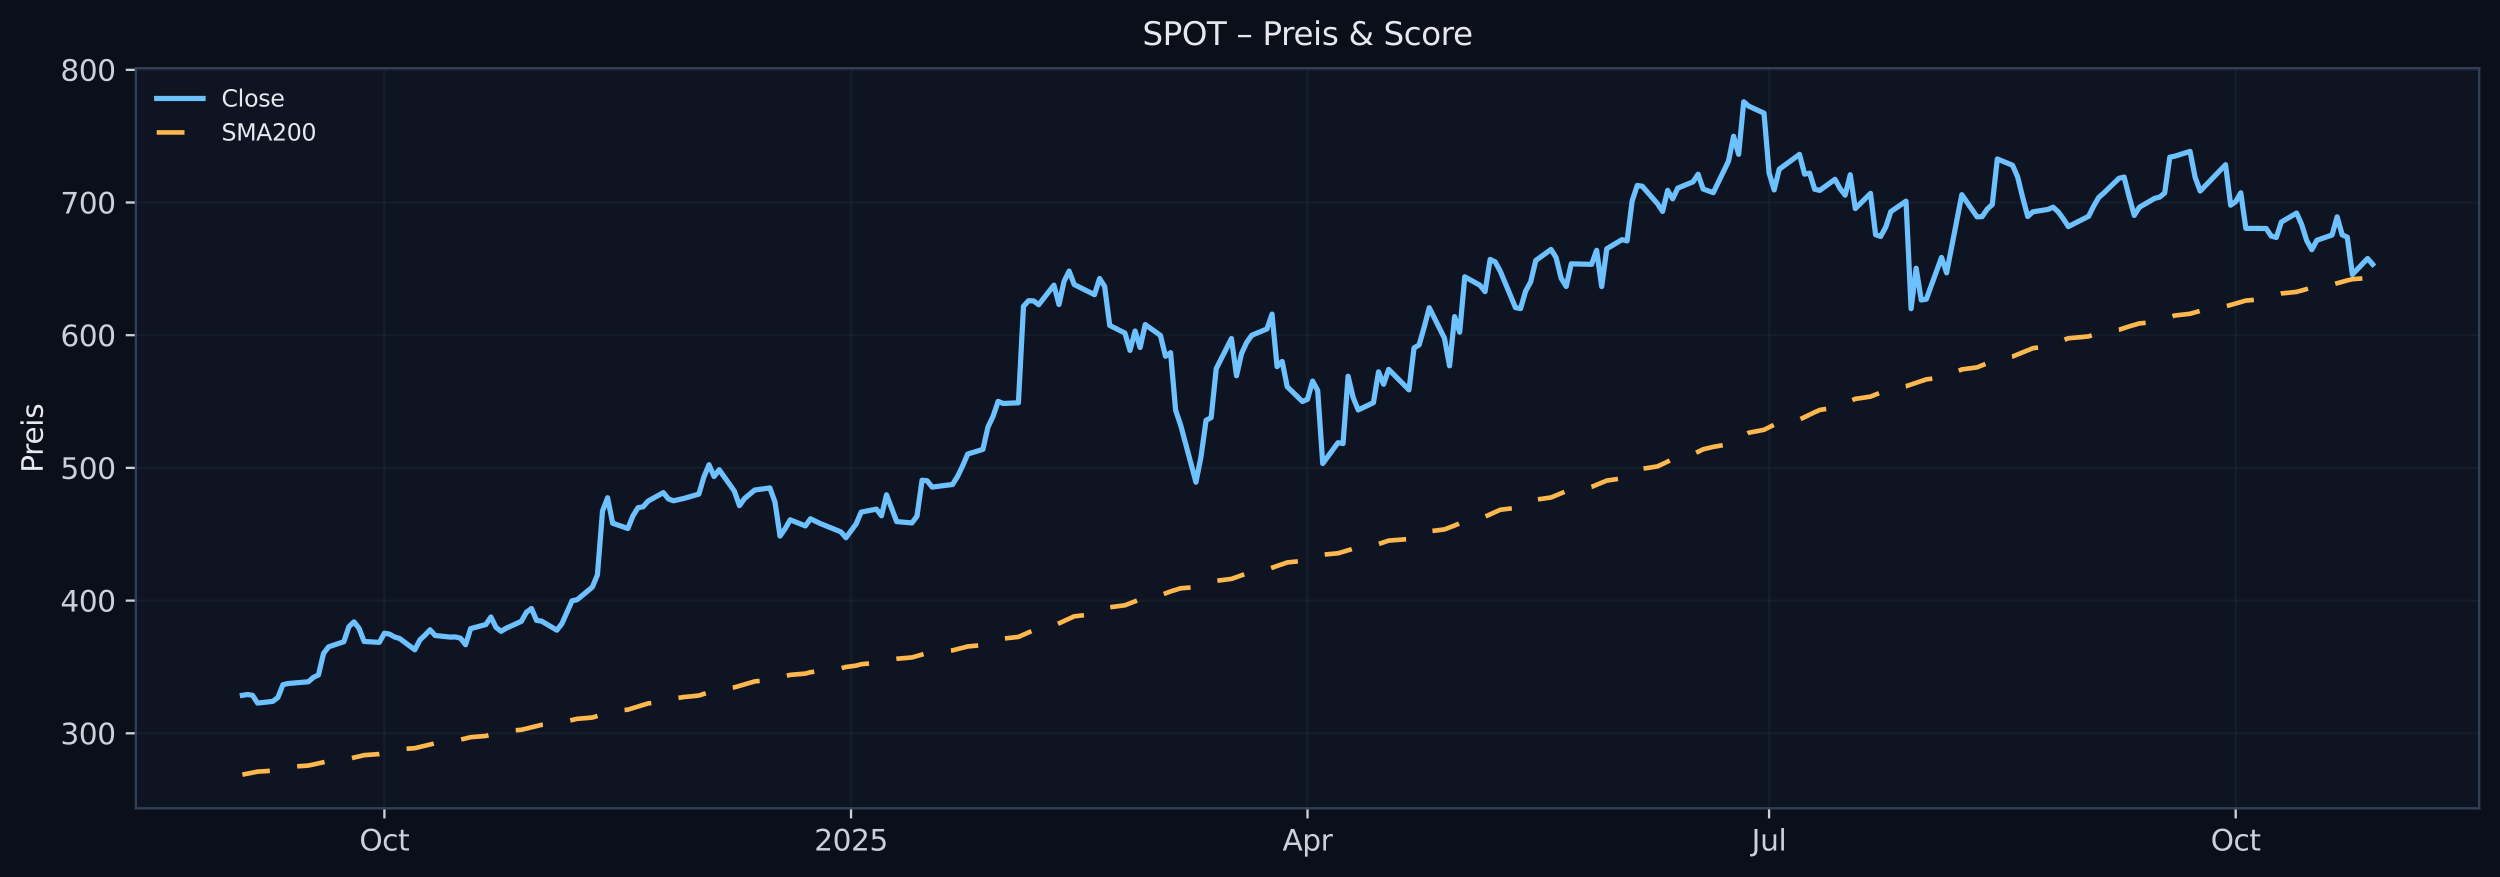 <?xml version="1.0" encoding="utf-8" standalone="no"?>
<!DOCTYPE svg PUBLIC "-//W3C//DTD SVG 1.1//EN"
  "http://www.w3.org/Graphics/SVG/1.1/DTD/svg11.dtd">
<svg xmlns:xlink="http://www.w3.org/1999/xlink" width="864.166pt" height="303.276pt" viewBox="0 0 864.166 303.276" xmlns="http://www.w3.org/2000/svg" version="1.1">
 <defs>
  <style type="text/css">*{stroke-linejoin: round; stroke-linecap: butt}</style>
 </defs>
 <g id="figure_1">
  <g id="patch_1">
   <path d="M -0 303.276 
L 864.166 303.276 
L 864.166 0 
L -0 0 
z
" style="fill: #0b0f1a"/>
  </g>
  <g id="axes_1">
   <g id="patch_2">
    <path d="M 46.966 279.398 
L 856.966 279.398 
L 856.966 23.558 
L 46.966 23.558 
z
" style="fill: #0f1422"/>
   </g>
   <g id="matplotlib.axis_1">
    <g id="xtick_1">
     <g id="line2d_1">
      <path d="M 132.875 279.398 
L 132.875 23.558 
" clip-path="url(#pc87cb21b0e)" style="fill: none; stroke: #2a3647; stroke-opacity: 0.25; stroke-width: 0.8; stroke-linecap: square"/>
     </g>
     <g id="line2d_2">
      <defs>
       <path id="m329f53a2f6" d="M 0 0 
L 0 3.5 
" style="stroke: #c9d1d9; stroke-width: 0.8"/>
      </defs>
      <g>
       <use xlink:href="#m329f53a2f6" x="132.875" y="279.398" style="fill: #c9d1d9; stroke: #c9d1d9; stroke-width: 0.8"/>
      </g>
     </g>
     <g id="text_1">
      <!-- Oct -->
      <g style="fill: #c9d1d9" transform="translate(124.229 293.997) scale(0.1 -0.1)">
       <defs>
        <path id="DejaVuSans-4f" d="M 2522 4238 
Q 1834 4238 1429 3725 
Q 1025 3213 1025 2328 
Q 1025 1447 1429 934 
Q 1834 422 2522 422 
Q 3209 422 3611 934 
Q 4013 1447 4013 2328 
Q 4013 3213 3611 3725 
Q 3209 4238 2522 4238 
z
M 2522 4750 
Q 3503 4750 4090 4092 
Q 4678 3434 4678 2328 
Q 4678 1225 4090 567 
Q 3503 -91 2522 -91 
Q 1538 -91 948 565 
Q 359 1222 359 2328 
Q 359 3434 948 4092 
Q 1538 4750 2522 4750 
z
" transform="scale(0.016)"/>
        <path id="DejaVuSans-63" d="M 3122 3366 
L 3122 2828 
Q 2878 2963 2633 3030 
Q 2388 3097 2138 3097 
Q 1578 3097 1268 2742 
Q 959 2388 959 1747 
Q 959 1106 1268 751 
Q 1578 397 2138 397 
Q 2388 397 2633 464 
Q 2878 531 3122 666 
L 3122 134 
Q 2881 22 2623 -34 
Q 2366 -91 2075 -91 
Q 1284 -91 818 406 
Q 353 903 353 1747 
Q 353 2603 823 3093 
Q 1294 3584 2113 3584 
Q 2378 3584 2631 3529 
Q 2884 3475 3122 3366 
z
" transform="scale(0.016)"/>
        <path id="DejaVuSans-74" d="M 1172 4494 
L 1172 3500 
L 2356 3500 
L 2356 3053 
L 1172 3053 
L 1172 1153 
Q 1172 725 1289 603 
Q 1406 481 1766 481 
L 2356 481 
L 2356 0 
L 1766 0 
Q 1100 0 847 248 
Q 594 497 594 1153 
L 594 3053 
L 172 3053 
L 172 3500 
L 594 3500 
L 594 4494 
L 1172 4494 
z
" transform="scale(0.016)"/>
       </defs>
       <use xlink:href="#DejaVuSans-4f"/>
       <use xlink:href="#DejaVuSans-63" x="78.711"/>
       <use xlink:href="#DejaVuSans-74" x="133.691"/>
      </g>
     </g>
    </g>
    <g id="xtick_2">
     <g id="line2d_3">
      <path d="M 294.173 279.398 
L 294.173 23.558 
" clip-path="url(#pc87cb21b0e)" style="fill: none; stroke: #2a3647; stroke-opacity: 0.25; stroke-width: 0.8; stroke-linecap: square"/>
     </g>
     <g id="line2d_4">
      <g>
       <use xlink:href="#m329f53a2f6" x="294.173" y="279.398" style="fill: #c9d1d9; stroke: #c9d1d9; stroke-width: 0.8"/>
      </g>
     </g>
     <g id="text_2">
      <!-- 2025 -->
      <g style="fill: #c9d1d9" transform="translate(281.448 293.997) scale(0.1 -0.1)">
       <defs>
        <path id="DejaVuSans-32" d="M 1228 531 
L 3431 531 
L 3431 0 
L 469 0 
L 469 531 
Q 828 903 1448 1529 
Q 2069 2156 2228 2338 
Q 2531 2678 2651 2914 
Q 2772 3150 2772 3378 
Q 2772 3750 2511 3984 
Q 2250 4219 1831 4219 
Q 1534 4219 1204 4116 
Q 875 4013 500 3803 
L 500 4441 
Q 881 4594 1212 4672 
Q 1544 4750 1819 4750 
Q 2544 4750 2975 4387 
Q 3406 4025 3406 3419 
Q 3406 3131 3298 2873 
Q 3191 2616 2906 2266 
Q 2828 2175 2409 1742 
Q 1991 1309 1228 531 
z
" transform="scale(0.016)"/>
        <path id="DejaVuSans-30" d="M 2034 4250 
Q 1547 4250 1301 3770 
Q 1056 3291 1056 2328 
Q 1056 1369 1301 889 
Q 1547 409 2034 409 
Q 2525 409 2770 889 
Q 3016 1369 3016 2328 
Q 3016 3291 2770 3770 
Q 2525 4250 2034 4250 
z
M 2034 4750 
Q 2819 4750 3233 4129 
Q 3647 3509 3647 2328 
Q 3647 1150 3233 529 
Q 2819 -91 2034 -91 
Q 1250 -91 836 529 
Q 422 1150 422 2328 
Q 422 3509 836 4129 
Q 1250 4750 2034 4750 
z
" transform="scale(0.016)"/>
        <path id="DejaVuSans-35" d="M 691 4666 
L 3169 4666 
L 3169 4134 
L 1269 4134 
L 1269 2991 
Q 1406 3038 1543 3061 
Q 1681 3084 1819 3084 
Q 2600 3084 3056 2656 
Q 3513 2228 3513 1497 
Q 3513 744 3044 326 
Q 2575 -91 1722 -91 
Q 1428 -91 1123 -41 
Q 819 9 494 109 
L 494 744 
Q 775 591 1075 516 
Q 1375 441 1709 441 
Q 2250 441 2565 725 
Q 2881 1009 2881 1497 
Q 2881 1984 2565 2268 
Q 2250 2553 1709 2553 
Q 1456 2553 1204 2497 
Q 953 2441 691 2322 
L 691 4666 
z
" transform="scale(0.016)"/>
       </defs>
       <use xlink:href="#DejaVuSans-32"/>
       <use xlink:href="#DejaVuSans-30" x="63.623"/>
       <use xlink:href="#DejaVuSans-32" x="127.246"/>
       <use xlink:href="#DejaVuSans-35" x="190.869"/>
      </g>
     </g>
    </g>
    <g id="xtick_3">
     <g id="line2d_5">
      <path d="M 451.966 279.398 
L 451.966 23.558 
" clip-path="url(#pc87cb21b0e)" style="fill: none; stroke: #2a3647; stroke-opacity: 0.25; stroke-width: 0.8; stroke-linecap: square"/>
     </g>
     <g id="line2d_6">
      <g>
       <use xlink:href="#m329f53a2f6" x="451.966" y="279.398" style="fill: #c9d1d9; stroke: #c9d1d9; stroke-width: 0.8"/>
      </g>
     </g>
     <g id="text_3">
      <!-- Apr -->
      <g style="fill: #c9d1d9" transform="translate(443.316 293.997) scale(0.1 -0.1)">
       <defs>
        <path id="DejaVuSans-41" d="M 2188 4044 
L 1331 1722 
L 3047 1722 
L 2188 4044 
z
M 1831 4666 
L 2547 4666 
L 4325 0 
L 3669 0 
L 3244 1197 
L 1141 1197 
L 716 0 
L 50 0 
L 1831 4666 
z
" transform="scale(0.016)"/>
        <path id="DejaVuSans-70" d="M 1159 525 
L 1159 -1331 
L 581 -1331 
L 581 3500 
L 1159 3500 
L 1159 2969 
Q 1341 3281 1617 3432 
Q 1894 3584 2278 3584 
Q 2916 3584 3314 3078 
Q 3713 2572 3713 1747 
Q 3713 922 3314 415 
Q 2916 -91 2278 -91 
Q 1894 -91 1617 61 
Q 1341 213 1159 525 
z
M 3116 1747 
Q 3116 2381 2855 2742 
Q 2594 3103 2138 3103 
Q 1681 3103 1420 2742 
Q 1159 2381 1159 1747 
Q 1159 1113 1420 752 
Q 1681 391 2138 391 
Q 2594 391 2855 752 
Q 3116 1113 3116 1747 
z
" transform="scale(0.016)"/>
        <path id="DejaVuSans-72" d="M 2631 2963 
Q 2534 3019 2420 3045 
Q 2306 3072 2169 3072 
Q 1681 3072 1420 2755 
Q 1159 2438 1159 1844 
L 1159 0 
L 581 0 
L 581 3500 
L 1159 3500 
L 1159 2956 
Q 1341 3275 1631 3429 
Q 1922 3584 2338 3584 
Q 2397 3584 2469 3576 
Q 2541 3569 2628 3553 
L 2631 2963 
z
" transform="scale(0.016)"/>
       </defs>
       <use xlink:href="#DejaVuSans-41"/>
       <use xlink:href="#DejaVuSans-70" x="68.408"/>
       <use xlink:href="#DejaVuSans-72" x="131.885"/>
      </g>
     </g>
    </g>
    <g id="xtick_4">
     <g id="line2d_7">
      <path d="M 611.511 279.398 
L 611.511 23.558 
" clip-path="url(#pc87cb21b0e)" style="fill: none; stroke: #2a3647; stroke-opacity: 0.25; stroke-width: 0.8; stroke-linecap: square"/>
     </g>
     <g id="line2d_8">
      <g>
       <use xlink:href="#m329f53a2f6" x="611.511" y="279.398" style="fill: #c9d1d9; stroke: #c9d1d9; stroke-width: 0.8"/>
      </g>
     </g>
     <g id="text_4">
      <!-- Jul -->
      <g style="fill: #c9d1d9" transform="translate(605.478 293.997) scale(0.1 -0.1)">
       <defs>
        <path id="DejaVuSans-4a" d="M 628 4666 
L 1259 4666 
L 1259 325 
Q 1259 -519 939 -900 
Q 619 -1281 -91 -1281 
L -331 -1281 
L -331 -750 
L -134 -750 
Q 284 -750 456 -515 
Q 628 -281 628 325 
L 628 4666 
z
" transform="scale(0.016)"/>
        <path id="DejaVuSans-75" d="M 544 1381 
L 544 3500 
L 1119 3500 
L 1119 1403 
Q 1119 906 1312 657 
Q 1506 409 1894 409 
Q 2359 409 2629 706 
Q 2900 1003 2900 1516 
L 2900 3500 
L 3475 3500 
L 3475 0 
L 2900 0 
L 2900 538 
Q 2691 219 2414 64 
Q 2138 -91 1772 -91 
Q 1169 -91 856 284 
Q 544 659 544 1381 
z
M 1991 3584 
L 1991 3584 
z
" transform="scale(0.016)"/>
        <path id="DejaVuSans-6c" d="M 603 4863 
L 1178 4863 
L 1178 0 
L 603 0 
L 603 4863 
z
" transform="scale(0.016)"/>
       </defs>
       <use xlink:href="#DejaVuSans-4a"/>
       <use xlink:href="#DejaVuSans-75" x="29.492"/>
       <use xlink:href="#DejaVuSans-6c" x="92.871"/>
      </g>
     </g>
    </g>
    <g id="xtick_5">
     <g id="line2d_9">
      <path d="M 772.81 279.398 
L 772.81 23.558 
" clip-path="url(#pc87cb21b0e)" style="fill: none; stroke: #2a3647; stroke-opacity: 0.25; stroke-width: 0.8; stroke-linecap: square"/>
     </g>
     <g id="line2d_10">
      <g>
       <use xlink:href="#m329f53a2f6" x="772.81" y="279.398" style="fill: #c9d1d9; stroke: #c9d1d9; stroke-width: 0.8"/>
      </g>
     </g>
     <g id="text_5">
      <!-- Oct -->
      <g style="fill: #c9d1d9" transform="translate(764.164 293.997) scale(0.1 -0.1)">
       <use xlink:href="#DejaVuSans-4f"/>
       <use xlink:href="#DejaVuSans-63" x="78.711"/>
       <use xlink:href="#DejaVuSans-74" x="133.691"/>
      </g>
     </g>
    </g>
   </g>
   <g id="matplotlib.axis_2">
    <g id="ytick_1">
     <g id="line2d_11">
      <path d="M 46.966 253.476 
L 856.966 253.476 
" clip-path="url(#pc87cb21b0e)" style="fill: none; stroke: #2a3647; stroke-opacity: 0.25; stroke-width: 0.8; stroke-linecap: square"/>
     </g>
     <g id="line2d_12">
      <defs>
       <path id="m9e4eb06e7f" d="M 0 0 
L -3.5 0 
" style="stroke: #c9d1d9; stroke-width: 0.8"/>
      </defs>
      <g>
       <use xlink:href="#m9e4eb06e7f" x="46.966" y="253.476" style="fill: #c9d1d9; stroke: #c9d1d9; stroke-width: 0.8"/>
      </g>
     </g>
     <g id="text_6">
      <!-- 300 -->
      <g style="fill: #c9d1d9" transform="translate(20.878 257.276) scale(0.1 -0.1)">
       <defs>
        <path id="DejaVuSans-33" d="M 2597 2516 
Q 3050 2419 3304 2112 
Q 3559 1806 3559 1356 
Q 3559 666 3084 287 
Q 2609 -91 1734 -91 
Q 1441 -91 1130 -33 
Q 819 25 488 141 
L 488 750 
Q 750 597 1062 519 
Q 1375 441 1716 441 
Q 2309 441 2620 675 
Q 2931 909 2931 1356 
Q 2931 1769 2642 2001 
Q 2353 2234 1838 2234 
L 1294 2234 
L 1294 2753 
L 1863 2753 
Q 2328 2753 2575 2939 
Q 2822 3125 2822 3475 
Q 2822 3834 2567 4026 
Q 2313 4219 1838 4219 
Q 1578 4219 1281 4162 
Q 984 4106 628 3988 
L 628 4550 
Q 988 4650 1302 4700 
Q 1616 4750 1894 4750 
Q 2613 4750 3031 4423 
Q 3450 4097 3450 3541 
Q 3450 3153 3228 2886 
Q 3006 2619 2597 2516 
z
" transform="scale(0.016)"/>
       </defs>
       <use xlink:href="#DejaVuSans-33"/>
       <use xlink:href="#DejaVuSans-30" x="63.623"/>
       <use xlink:href="#DejaVuSans-30" x="127.246"/>
      </g>
     </g>
    </g>
    <g id="ytick_2">
     <g id="line2d_13">
      <path d="M 46.966 207.608 
L 856.966 207.608 
" clip-path="url(#pc87cb21b0e)" style="fill: none; stroke: #2a3647; stroke-opacity: 0.25; stroke-width: 0.8; stroke-linecap: square"/>
     </g>
     <g id="line2d_14">
      <g>
       <use xlink:href="#m9e4eb06e7f" x="46.966" y="207.608" style="fill: #c9d1d9; stroke: #c9d1d9; stroke-width: 0.8"/>
      </g>
     </g>
     <g id="text_7">
      <!-- 400 -->
      <g style="fill: #c9d1d9" transform="translate(20.878 211.407) scale(0.1 -0.1)">
       <defs>
        <path id="DejaVuSans-34" d="M 2419 4116 
L 825 1625 
L 2419 1625 
L 2419 4116 
z
M 2253 4666 
L 3047 4666 
L 3047 1625 
L 3713 1625 
L 3713 1100 
L 3047 1100 
L 3047 0 
L 2419 0 
L 2419 1100 
L 313 1100 
L 313 1709 
L 2253 4666 
z
" transform="scale(0.016)"/>
       </defs>
       <use xlink:href="#DejaVuSans-34"/>
       <use xlink:href="#DejaVuSans-30" x="63.623"/>
       <use xlink:href="#DejaVuSans-30" x="127.246"/>
      </g>
     </g>
    </g>
    <g id="ytick_3">
     <g id="line2d_15">
      <path d="M 46.966 161.739 
L 856.966 161.739 
" clip-path="url(#pc87cb21b0e)" style="fill: none; stroke: #2a3647; stroke-opacity: 0.25; stroke-width: 0.8; stroke-linecap: square"/>
     </g>
     <g id="line2d_16">
      <g>
       <use xlink:href="#m9e4eb06e7f" x="46.966" y="161.739" style="fill: #c9d1d9; stroke: #c9d1d9; stroke-width: 0.8"/>
      </g>
     </g>
     <g id="text_8">
      <!-- 500 -->
      <g style="fill: #c9d1d9" transform="translate(20.878 165.538) scale(0.1 -0.1)">
       <use xlink:href="#DejaVuSans-35"/>
       <use xlink:href="#DejaVuSans-30" x="63.623"/>
       <use xlink:href="#DejaVuSans-30" x="127.246"/>
      </g>
     </g>
    </g>
    <g id="ytick_4">
     <g id="line2d_17">
      <path d="M 46.966 115.87 
L 856.966 115.87 
" clip-path="url(#pc87cb21b0e)" style="fill: none; stroke: #2a3647; stroke-opacity: 0.25; stroke-width: 0.8; stroke-linecap: square"/>
     </g>
     <g id="line2d_18">
      <g>
       <use xlink:href="#m9e4eb06e7f" x="46.966" y="115.87" style="fill: #c9d1d9; stroke: #c9d1d9; stroke-width: 0.8"/>
      </g>
     </g>
     <g id="text_9">
      <!-- 600 -->
      <g style="fill: #c9d1d9" transform="translate(20.878 119.67) scale(0.1 -0.1)">
       <defs>
        <path id="DejaVuSans-36" d="M 2113 2584 
Q 1688 2584 1439 2293 
Q 1191 2003 1191 1497 
Q 1191 994 1439 701 
Q 1688 409 2113 409 
Q 2538 409 2786 701 
Q 3034 994 3034 1497 
Q 3034 2003 2786 2293 
Q 2538 2584 2113 2584 
z
M 3366 4563 
L 3366 3988 
Q 3128 4100 2886 4159 
Q 2644 4219 2406 4219 
Q 1781 4219 1451 3797 
Q 1122 3375 1075 2522 
Q 1259 2794 1537 2939 
Q 1816 3084 2150 3084 
Q 2853 3084 3261 2657 
Q 3669 2231 3669 1497 
Q 3669 778 3244 343 
Q 2819 -91 2113 -91 
Q 1303 -91 875 529 
Q 447 1150 447 2328 
Q 447 3434 972 4092 
Q 1497 4750 2381 4750 
Q 2619 4750 2861 4703 
Q 3103 4656 3366 4563 
z
" transform="scale(0.016)"/>
       </defs>
       <use xlink:href="#DejaVuSans-36"/>
       <use xlink:href="#DejaVuSans-30" x="63.623"/>
       <use xlink:href="#DejaVuSans-30" x="127.246"/>
      </g>
     </g>
    </g>
    <g id="ytick_5">
     <g id="line2d_19">
      <path d="M 46.966 70.002 
L 856.966 70.002 
" clip-path="url(#pc87cb21b0e)" style="fill: none; stroke: #2a3647; stroke-opacity: 0.25; stroke-width: 0.8; stroke-linecap: square"/>
     </g>
     <g id="line2d_20">
      <g>
       <use xlink:href="#m9e4eb06e7f" x="46.966" y="70.002" style="fill: #c9d1d9; stroke: #c9d1d9; stroke-width: 0.8"/>
      </g>
     </g>
     <g id="text_10">
      <!-- 700 -->
      <g style="fill: #c9d1d9" transform="translate(20.878 73.801) scale(0.1 -0.1)">
       <defs>
        <path id="DejaVuSans-37" d="M 525 4666 
L 3525 4666 
L 3525 4397 
L 1831 0 
L 1172 0 
L 2766 4134 
L 525 4134 
L 525 4666 
z
" transform="scale(0.016)"/>
       </defs>
       <use xlink:href="#DejaVuSans-37"/>
       <use xlink:href="#DejaVuSans-30" x="63.623"/>
       <use xlink:href="#DejaVuSans-30" x="127.246"/>
      </g>
     </g>
    </g>
    <g id="ytick_6">
     <g id="line2d_21">
      <path d="M 46.966 24.133 
L 856.966 24.133 
" clip-path="url(#pc87cb21b0e)" style="fill: none; stroke: #2a3647; stroke-opacity: 0.25; stroke-width: 0.8; stroke-linecap: square"/>
     </g>
     <g id="line2d_22">
      <g>
       <use xlink:href="#m9e4eb06e7f" x="46.966" y="24.133" style="fill: #c9d1d9; stroke: #c9d1d9; stroke-width: 0.8"/>
      </g>
     </g>
     <g id="text_11">
      <!-- 800 -->
      <g style="fill: #c9d1d9" transform="translate(20.878 27.932) scale(0.1 -0.1)">
       <defs>
        <path id="DejaVuSans-38" d="M 2034 2216 
Q 1584 2216 1326 1975 
Q 1069 1734 1069 1313 
Q 1069 891 1326 650 
Q 1584 409 2034 409 
Q 2484 409 2743 651 
Q 3003 894 3003 1313 
Q 3003 1734 2745 1975 
Q 2488 2216 2034 2216 
z
M 1403 2484 
Q 997 2584 770 2862 
Q 544 3141 544 3541 
Q 544 4100 942 4425 
Q 1341 4750 2034 4750 
Q 2731 4750 3128 4425 
Q 3525 4100 3525 3541 
Q 3525 3141 3298 2862 
Q 3072 2584 2669 2484 
Q 3125 2378 3379 2068 
Q 3634 1759 3634 1313 
Q 3634 634 3220 271 
Q 2806 -91 2034 -91 
Q 1263 -91 848 271 
Q 434 634 434 1313 
Q 434 1759 690 2068 
Q 947 2378 1403 2484 
z
M 1172 3481 
Q 1172 3119 1398 2916 
Q 1625 2713 2034 2713 
Q 2441 2713 2670 2916 
Q 2900 3119 2900 3481 
Q 2900 3844 2670 4047 
Q 2441 4250 2034 4250 
Q 1625 4250 1398 4047 
Q 1172 3844 1172 3481 
z
" transform="scale(0.016)"/>
       </defs>
       <use xlink:href="#DejaVuSans-38"/>
       <use xlink:href="#DejaVuSans-30" x="63.623"/>
       <use xlink:href="#DejaVuSans-30" x="127.246"/>
      </g>
     </g>
    </g>
    <g id="text_12">
     <!-- Preis -->
     <g style="fill: #e6e8ee" transform="translate(14.798 163.419) rotate(-90) scale(0.1 -0.1)">
      <defs>
       <path id="DejaVuSans-50" d="M 1259 4147 
L 1259 2394 
L 2053 2394 
Q 2494 2394 2734 2622 
Q 2975 2850 2975 3272 
Q 2975 3691 2734 3919 
Q 2494 4147 2053 4147 
L 1259 4147 
z
M 628 4666 
L 2053 4666 
Q 2838 4666 3239 4311 
Q 3641 3956 3641 3272 
Q 3641 2581 3239 2228 
Q 2838 1875 2053 1875 
L 1259 1875 
L 1259 0 
L 628 0 
L 628 4666 
z
" transform="scale(0.016)"/>
       <path id="DejaVuSans-65" d="M 3597 1894 
L 3597 1613 
L 953 1613 
Q 991 1019 1311 708 
Q 1631 397 2203 397 
Q 2534 397 2845 478 
Q 3156 559 3463 722 
L 3463 178 
Q 3153 47 2828 -22 
Q 2503 -91 2169 -91 
Q 1331 -91 842 396 
Q 353 884 353 1716 
Q 353 2575 817 3079 
Q 1281 3584 2069 3584 
Q 2775 3584 3186 3129 
Q 3597 2675 3597 1894 
z
M 3022 2063 
Q 3016 2534 2758 2815 
Q 2500 3097 2075 3097 
Q 1594 3097 1305 2825 
Q 1016 2553 972 2059 
L 3022 2063 
z
" transform="scale(0.016)"/>
       <path id="DejaVuSans-69" d="M 603 3500 
L 1178 3500 
L 1178 0 
L 603 0 
L 603 3500 
z
M 603 4863 
L 1178 4863 
L 1178 4134 
L 603 4134 
L 603 4863 
z
" transform="scale(0.016)"/>
       <path id="DejaVuSans-73" d="M 2834 3397 
L 2834 2853 
Q 2591 2978 2328 3040 
Q 2066 3103 1784 3103 
Q 1356 3103 1142 2972 
Q 928 2841 928 2578 
Q 928 2378 1081 2264 
Q 1234 2150 1697 2047 
L 1894 2003 
Q 2506 1872 2764 1633 
Q 3022 1394 3022 966 
Q 3022 478 2636 193 
Q 2250 -91 1575 -91 
Q 1294 -91 989 -36 
Q 684 19 347 128 
L 347 722 
Q 666 556 975 473 
Q 1284 391 1588 391 
Q 1994 391 2212 530 
Q 2431 669 2431 922 
Q 2431 1156 2273 1281 
Q 2116 1406 1581 1522 
L 1381 1569 
Q 847 1681 609 1914 
Q 372 2147 372 2553 
Q 372 3047 722 3315 
Q 1072 3584 1716 3584 
Q 2034 3584 2315 3537 
Q 2597 3491 2834 3397 
z
" transform="scale(0.016)"/>
      </defs>
      <use xlink:href="#DejaVuSans-50"/>
      <use xlink:href="#DejaVuSans-72" x="58.553"/>
      <use xlink:href="#DejaVuSans-65" x="97.416"/>
      <use xlink:href="#DejaVuSans-69" x="158.939"/>
      <use xlink:href="#DejaVuSans-73" x="186.723"/>
     </g>
    </g>
   </g>
   <g id="line2d_23">
    <path d="M 83.784 240.358 
L 85.537 240.06 
L 87.29 240.344 
L 89.044 243.032 
L 94.303 242.436 
L 96.057 241.092 
L 97.81 236.661 
L 99.563 236.271 
L 106.576 235.665 
L 108.329 234.143 
L 110.083 233.308 
L 111.836 225.854 
L 113.589 223.584 
L 118.849 221.822 
L 120.602 216.616 
L 122.355 214.965 
L 124.108 217.167 
L 125.862 221.735 
L 131.121 222.043 
L 132.875 218.891 
L 134.628 219.189 
L 136.381 220.176 
L 138.134 220.703 
L 143.394 224.602 
L 145.147 221.194 
L 146.901 219.543 
L 148.654 217.699 
L 150.407 219.671 
L 155.667 220.222 
L 157.42 220.176 
L 159.173 220.593 
L 160.927 222.859 
L 162.68 217.295 
L 167.94 215.878 
L 169.693 213.282 
L 171.446 216.855 
L 173.199 218.217 
L 174.953 217.167 
L 180.212 214.782 
L 181.966 211.63 
L 183.719 210.351 
L 185.472 214.442 
L 187.225 214.717 
L 192.485 217.823 
L 194.238 215.575 
L 197.745 207.681 
L 199.498 207.296 
L 204.758 202.934 
L 206.511 198.714 
L 208.264 176.706 
L 210.018 172.059 
L 211.771 180.857 
L 217.031 182.673 
L 218.784 178.33 
L 220.537 175.495 
L 222.29 175.178 
L 224.044 173.188 
L 229.303 170.28 
L 231.057 172.468 
L 232.81 173.096 
L 236.316 172.307 
L 241.576 170.789 
L 243.329 164.803 
L 245.083 160.647 
L 246.836 164.716 
L 248.589 162.367 
L 253.849 169.757 
L 255.602 174.775 
L 257.355 172.33 
L 260.862 169.394 
L 266.121 168.665 
L 267.875 173.495 
L 269.628 185.293 
L 271.381 182.765 
L 273.134 179.683 
L 278.394 181.788 
L 280.147 179.334 
L 283.654 181.013 
L 290.667 183.852 
L 292.42 185.875 
L 295.927 181.1 
L 297.68 177.018 
L 302.94 175.99 
L 304.693 178.284 
L 306.446 171.037 
L 309.953 180.302 
L 315.212 180.756 
L 316.966 178.44 
L 318.719 166.009 
L 320.472 166.17 
L 322.225 168.376 
L 329.238 167.468 
L 330.992 164.693 
L 332.745 161.051 
L 334.498 156.955 
L 339.758 155.327 
L 341.511 147.611 
L 343.264 143.928 
L 345.018 138.745 
L 346.771 139.47 
L 352.031 139.227 
L 353.784 105.885 
L 355.537 103.944 
L 357.29 104.004 
L 359.044 105.325 
L 364.303 98.582 
L 366.057 105.252 
L 367.81 97.252 
L 369.563 93.707 
L 371.316 98.358 
L 378.329 101.853 
L 380.083 96.271 
L 381.836 99.004 
L 383.589 112.485 
L 388.849 115.132 
L 390.602 121.113 
L 392.355 114.435 
L 394.108 120.109 
L 395.862 112.196 
L 401.121 115.935 
L 402.875 123.145 
L 404.628 121.911 
L 406.381 141.827 
L 408.134 147.015 
L 413.394 166.674 
L 415.147 157.868 
L 416.901 145.3 
L 418.654 144.35 
L 420.407 127.434 
L 425.667 117.035 
L 427.42 129.869 
L 429.173 122.186 
L 430.927 118.37 
L 432.68 115.898 
L 437.94 113.71 
L 439.693 108.586 
L 441.446 126.718 
L 443.199 124.943 
L 444.953 133.686 
L 450.212 138.791 
L 451.966 138.011 
L 453.719 131.736 
L 455.472 134.943 
L 457.225 160.225 
L 462.485 153.038 
L 464.238 153.322 
L 465.992 130.062 
L 467.745 137.419 
L 469.498 141.713 
L 474.758 139.185 
L 476.511 128.535 
L 478.264 132.81 
L 480.018 127.682 
L 487.031 134.759 
L 488.784 120.278 
L 490.537 119.219 
L 492.29 113.141 
L 494.044 106.366 
L 499.303 116.912 
L 501.057 126.448 
L 502.81 109.458 
L 504.563 114.834 
L 506.316 95.688 
L 511.576 98.601 
L 513.329 100.802 
L 515.083 89.679 
L 516.836 90.523 
L 518.589 93.739 
L 523.849 106.325 
L 525.602 106.664 
L 527.355 100.628 
L 529.108 97.44 
L 530.862 90.046 
L 536.121 86.23 
L 537.875 88.987 
L 539.628 96.147 
L 541.381 99.014 
L 543.134 91.184 
L 550.147 91.376 
L 551.901 86.533 
L 553.654 99.05 
L 555.407 85.991 
L 560.667 82.845 
L 562.42 83.271 
L 564.173 69.506 
L 565.927 64.121 
L 567.68 64.378 
L 572.94 70.41 
L 574.693 73.066 
L 576.446 65.809 
L 578.199 68.708 
L 579.953 65.025 
L 585.212 62.86 
L 586.966 60.241 
L 588.719 65.328 
L 592.225 66.598 
L 597.485 55.714 
L 599.238 47.109 
L 600.992 53.351 
L 602.745 35.187 
L 604.498 36.701 
L 609.758 39.114 
L 611.511 59.75 
L 613.264 65.644 
L 615.018 58.512 
L 622.031 53.356 
L 623.784 60.19 
L 625.537 59.856 
L 627.29 65.438 
L 629.044 65.805 
L 634.303 61.979 
L 636.057 65.204 
L 637.81 67.456 
L 639.563 60.411 
L 641.316 72.075 
L 646.576 66.846 
L 648.329 81.129 
L 650.083 81.717 
L 651.836 78.524 
L 653.589 73.167 
L 658.849 69.552 
L 660.602 106.692 
L 662.355 92.72 
L 664.108 103.697 
L 665.862 103.417 
L 671.121 88.996 
L 672.875 94.312 
L 678.134 67.3 
L 683.394 74.942 
L 685.147 74.887 
L 686.901 72.295 
L 688.654 70.69 
L 690.407 54.952 
L 695.667 57.126 
L 697.42 61.126 
L 699.173 68.263 
L 700.927 74.832 
L 702.68 73.217 
L 707.94 72.391 
L 709.693 71.621 
L 711.446 73.217 
L 713.199 75.598 
L 714.953 78.313 
L 721.966 74.763 
L 723.719 71.226 
L 725.472 68.236 
L 727.225 66.704 
L 732.485 61.617 
L 734.238 61.213 
L 735.992 68.126 
L 737.745 74.446 
L 739.498 71.653 
L 744.758 68.58 
L 746.511 68.139 
L 748.264 66.704 
L 750.018 54.351 
L 751.771 53.984 
L 757.031 52.328 
L 758.784 61.314 
L 760.537 66.034 
L 769.303 56.943 
L 771.057 70.919 
L 772.81 69.69 
L 774.563 66.653 
L 776.316 78.946 
L 783.329 78.974 
L 785.083 81.584 
L 786.836 82.084 
L 788.589 76.749 
L 793.849 73.653 
L 795.602 77.565 
L 797.355 83.166 
L 799.108 86.303 
L 800.862 83.065 
L 806.121 81.226 
L 807.875 74.951 
L 809.628 81.184 
L 811.381 81.992 
L 813.134 94.872 
L 818.394 89.358 
L 820.147 91.363 
L 820.147 91.363 
" clip-path="url(#pc87cb21b0e)" style="fill: none; stroke: #6ec1ff; stroke-width: 1.8; stroke-linecap: square"/>
   </g>
   <g id="line2d_24">
    <path d="M 83.784 267.769 
L 89.044 266.724 
L 94.303 266.394 
L 101.316 264.984 
L 106.576 264.626 
L 113.589 263.091 
L 118.849 262.702 
L 125.862 261.034 
L 131.121 260.645 
L 138.134 259.009 
L 143.394 258.615 
L 150.407 256.929 
L 155.667 256.511 
L 162.68 254.822 
L 167.94 254.387 
L 174.953 252.684 
L 180.212 252.263 
L 187.225 250.554 
L 192.485 250.157 
L 199.498 248.468 
L 204.758 248.019 
L 208.264 246.985 
L 211.771 245.835 
L 217.031 245.303 
L 224.044 243.139 
L 229.303 242.588 
L 232.81 241.489 
L 236.316 240.955 
L 241.576 240.416 
L 248.589 238.112 
L 253.849 237.592 
L 260.862 235.539 
L 266.121 235.032 
L 271.381 233.72 
L 273.134 233.283 
L 278.394 232.831 
L 280.147 232.356 
L 283.654 231.898 
L 285.407 231.441 
L 290.667 230.994 
L 292.42 230.553 
L 295.927 230.086 
L 297.68 229.595 
L 302.94 229.12 
L 306.446 228.159 
L 309.953 227.706 
L 315.212 227.257 
L 320.472 225.757 
L 322.225 225.261 
L 329.238 224.812 
L 334.498 223.459 
L 339.758 222.97 
L 346.771 220.737 
L 352.031 220.161 
L 357.29 217.833 
L 359.044 217.029 
L 364.303 216.262 
L 371.316 213.041 
L 378.329 212.238 
L 381.836 210.631 
L 383.589 209.917 
L 388.849 209.224 
L 395.862 206.471 
L 401.121 205.76 
L 404.628 204.434 
L 408.134 203.346 
L 413.394 202.931 
L 416.901 201.92 
L 420.407 200.764 
L 425.667 200.106 
L 429.173 198.859 
L 432.68 197.52 
L 437.94 196.882 
L 441.446 195.625 
L 444.953 194.423 
L 450.212 193.873 
L 457.225 191.733 
L 462.485 191.253 
L 465.992 190.208 
L 469.498 189.152 
L 474.758 188.624 
L 480.018 186.866 
L 487.031 186.308 
L 494.044 183.664 
L 499.303 182.992 
L 502.81 181.645 
L 506.316 180.164 
L 511.576 179.378 
L 518.589 176.208 
L 523.849 175.556 
L 529.108 173.449 
L 530.862 172.701 
L 536.121 171.966 
L 543.134 169.045 
L 550.147 168.288 
L 555.407 166.116 
L 560.667 165.342 
L 564.173 163.732 
L 567.68 162.028 
L 572.94 161.218 
L 579.953 157.889 
L 585.212 157.027 
L 588.719 155.299 
L 592.225 154.463 
L 597.485 153.54 
L 604.498 149.572 
L 609.758 148.562 
L 615.018 145.937 
L 622.031 145.025 
L 627.29 142.486 
L 629.044 141.697 
L 634.303 140.898 
L 641.316 137.871 
L 646.576 137.095 
L 653.589 134.273 
L 658.849 133.498 
L 665.862 131.14 
L 671.121 130.484 
L 674.628 129.178 
L 678.134 127.694 
L 683.394 126.989 
L 688.654 124.837 
L 690.407 124.026 
L 695.667 123.238 
L 700.927 121.077 
L 702.68 120.369 
L 707.94 119.642 
L 713.199 117.569 
L 714.953 116.925 
L 721.966 116.284 
L 725.472 115.104 
L 727.225 114.577 
L 732.485 113.981 
L 735.992 112.823 
L 739.498 111.8 
L 744.758 111.277 
L 750.018 109.643 
L 751.771 109.052 
L 757.031 108.46 
L 764.044 106.467 
L 769.303 105.903 
L 776.316 103.897 
L 781.576 103.449 
L 786.836 101.954 
L 788.589 101.44 
L 793.849 100.899 
L 800.862 98.92 
L 806.121 98.397 
L 811.381 96.917 
L 813.134 96.5 
L 818.394 96.091 
L 820.147 95.647 
L 820.147 95.647 
" clip-path="url(#pc87cb21b0e)" style="fill: none; stroke-dasharray: 9.6,9.6; stroke-dashoffset: 0; stroke: #ffb84d; stroke-width: 1.6"/>
   </g>
   <g id="patch_3">
    <path d="M 46.966 279.398 
L 46.966 23.558 
" style="fill: none; stroke: #324055; stroke-width: 0.8; stroke-linejoin: miter; stroke-linecap: square"/>
   </g>
   <g id="patch_4">
    <path d="M 856.966 279.398 
L 856.966 23.558 
" style="fill: none; stroke: #324055; stroke-width: 0.8; stroke-linejoin: miter; stroke-linecap: square"/>
   </g>
   <g id="patch_5">
    <path d="M 46.966 279.398 
L 856.966 279.398 
" style="fill: none; stroke: #324055; stroke-width: 0.8; stroke-linejoin: miter; stroke-linecap: square"/>
   </g>
   <g id="patch_6">
    <path d="M 46.966 23.558 
L 856.966 23.558 
" style="fill: none; stroke: #324055; stroke-width: 0.8; stroke-linejoin: miter; stroke-linecap: square"/>
   </g>
   <g id="text_13">
    <!-- SPOT – Preis &amp; Score -->
    <g style="fill: #e6e8ee" transform="translate(394.901 15.558) scale(0.11 -0.11)">
     <defs>
      <path id="DejaVuSans-53" d="M 3425 4513 
L 3425 3897 
Q 3066 4069 2747 4153 
Q 2428 4238 2131 4238 
Q 1616 4238 1336 4038 
Q 1056 3838 1056 3469 
Q 1056 3159 1242 3001 
Q 1428 2844 1947 2747 
L 2328 2669 
Q 3034 2534 3370 2195 
Q 3706 1856 3706 1288 
Q 3706 609 3251 259 
Q 2797 -91 1919 -91 
Q 1588 -91 1214 -16 
Q 841 59 441 206 
L 441 856 
Q 825 641 1194 531 
Q 1563 422 1919 422 
Q 2459 422 2753 634 
Q 3047 847 3047 1241 
Q 3047 1584 2836 1778 
Q 2625 1972 2144 2069 
L 1759 2144 
Q 1053 2284 737 2584 
Q 422 2884 422 3419 
Q 422 4038 858 4394 
Q 1294 4750 2059 4750 
Q 2388 4750 2728 4690 
Q 3069 4631 3425 4513 
z
" transform="scale(0.016)"/>
      <path id="DejaVuSans-54" d="M -19 4666 
L 3928 4666 
L 3928 4134 
L 2272 4134 
L 2272 0 
L 1638 0 
L 1638 4134 
L -19 4134 
L -19 4666 
z
" transform="scale(0.016)"/>
      <path id="DejaVuSans-20" transform="scale(0.016)"/>
      <path id="DejaVuSans-2013" d="M 313 1978 
L 2888 1978 
L 2888 1528 
L 313 1528 
L 313 1978 
z
" transform="scale(0.016)"/>
      <path id="DejaVuSans-26" d="M 1556 2509 
Q 1272 2256 1139 2004 
Q 1006 1753 1006 1478 
Q 1006 1022 1337 719 
Q 1669 416 2169 416 
Q 2466 416 2725 514 
Q 2984 613 3213 813 
L 1556 2509 
z
M 1997 2859 
L 3584 1234 
Q 3769 1513 3872 1830 
Q 3975 2147 3994 2503 
L 4575 2503 
Q 4538 2091 4375 1687 
Q 4213 1284 3922 891 
L 4794 0 
L 4006 0 
L 3559 459 
Q 3234 181 2878 45 
Q 2522 -91 2113 -91 
Q 1359 -91 881 339 
Q 403 769 403 1441 
Q 403 1841 612 2192 
Q 822 2544 1241 2853 
Q 1091 3050 1012 3245 
Q 934 3441 934 3628 
Q 934 4134 1281 4442 
Q 1628 4750 2203 4750 
Q 2463 4750 2720 4694 
Q 2978 4638 3244 4525 
L 3244 3956 
Q 2972 4103 2725 4179 
Q 2478 4256 2266 4256 
Q 1938 4256 1733 4082 
Q 1528 3909 1528 3634 
Q 1528 3475 1620 3314 
Q 1713 3153 1997 2859 
z
" transform="scale(0.016)"/>
      <path id="DejaVuSans-6f" d="M 1959 3097 
Q 1497 3097 1228 2736 
Q 959 2375 959 1747 
Q 959 1119 1226 758 
Q 1494 397 1959 397 
Q 2419 397 2687 759 
Q 2956 1122 2956 1747 
Q 2956 2369 2687 2733 
Q 2419 3097 1959 3097 
z
M 1959 3584 
Q 2709 3584 3137 3096 
Q 3566 2609 3566 1747 
Q 3566 888 3137 398 
Q 2709 -91 1959 -91 
Q 1206 -91 779 398 
Q 353 888 353 1747 
Q 353 2609 779 3096 
Q 1206 3584 1959 3584 
z
" transform="scale(0.016)"/>
     </defs>
     <use xlink:href="#DejaVuSans-53"/>
     <use xlink:href="#DejaVuSans-50" x="63.477"/>
     <use xlink:href="#DejaVuSans-4f" x="123.779"/>
     <use xlink:href="#DejaVuSans-54" x="202.49"/>
     <use xlink:href="#DejaVuSans-20" x="263.574"/>
     <use xlink:href="#DejaVuSans-2013" x="295.361"/>
     <use xlink:href="#DejaVuSans-20" x="345.361"/>
     <use xlink:href="#DejaVuSans-50" x="377.148"/>
     <use xlink:href="#DejaVuSans-72" x="435.701"/>
     <use xlink:href="#DejaVuSans-65" x="474.564"/>
     <use xlink:href="#DejaVuSans-69" x="536.088"/>
     <use xlink:href="#DejaVuSans-73" x="563.871"/>
     <use xlink:href="#DejaVuSans-20" x="615.971"/>
     <use xlink:href="#DejaVuSans-26" x="647.758"/>
     <use xlink:href="#DejaVuSans-20" x="725.736"/>
     <use xlink:href="#DejaVuSans-53" x="757.523"/>
     <use xlink:href="#DejaVuSans-63" x="821"/>
     <use xlink:href="#DejaVuSans-6f" x="875.98"/>
     <use xlink:href="#DejaVuSans-72" x="937.162"/>
     <use xlink:href="#DejaVuSans-65" x="976.025"/>
    </g>
   </g>
   <g id="legend_1">
    <g id="line2d_25">
     <path d="M 54.166 34.037 
L 62.166 34.037 
L 70.166 34.037 
" style="fill: none; stroke: #6ec1ff; stroke-width: 1.8; stroke-linecap: square"/>
    </g>
    <g id="text_14">
     <!-- Close -->
     <g style="fill: #e6e8ee" transform="translate(76.566 36.837) scale(0.08 -0.08)">
      <defs>
       <path id="DejaVuSans-43" d="M 4122 4306 
L 4122 3641 
Q 3803 3938 3442 4084 
Q 3081 4231 2675 4231 
Q 1875 4231 1450 3742 
Q 1025 3253 1025 2328 
Q 1025 1406 1450 917 
Q 1875 428 2675 428 
Q 3081 428 3442 575 
Q 3803 722 4122 1019 
L 4122 359 
Q 3791 134 3420 21 
Q 3050 -91 2638 -91 
Q 1578 -91 968 557 
Q 359 1206 359 2328 
Q 359 3453 968 4101 
Q 1578 4750 2638 4750 
Q 3056 4750 3426 4639 
Q 3797 4528 4122 4306 
z
" transform="scale(0.016)"/>
      </defs>
      <use xlink:href="#DejaVuSans-43"/>
      <use xlink:href="#DejaVuSans-6c" x="69.824"/>
      <use xlink:href="#DejaVuSans-6f" x="97.607"/>
      <use xlink:href="#DejaVuSans-73" x="158.789"/>
      <use xlink:href="#DejaVuSans-65" x="210.889"/>
     </g>
    </g>
    <g id="line2d_26">
     <path d="M 54.166 45.78 
L 62.166 45.78 
L 70.166 45.78 
" style="fill: none; stroke-dasharray: 9.6,9.6; stroke-dashoffset: 0; stroke: #ffb84d; stroke-width: 1.6"/>
    </g>
    <g id="text_15">
     <!-- SMA200 -->
     <g style="fill: #e6e8ee" transform="translate(76.566 48.58) scale(0.08 -0.08)">
      <defs>
       <path id="DejaVuSans-4d" d="M 628 4666 
L 1569 4666 
L 2759 1491 
L 3956 4666 
L 4897 4666 
L 4897 0 
L 4281 0 
L 4281 4097 
L 3078 897 
L 2444 897 
L 1241 4097 
L 1241 0 
L 628 0 
L 628 4666 
z
" transform="scale(0.016)"/>
      </defs>
      <use xlink:href="#DejaVuSans-53"/>
      <use xlink:href="#DejaVuSans-4d" x="63.477"/>
      <use xlink:href="#DejaVuSans-41" x="149.756"/>
      <use xlink:href="#DejaVuSans-32" x="218.164"/>
      <use xlink:href="#DejaVuSans-30" x="281.787"/>
      <use xlink:href="#DejaVuSans-30" x="345.41"/>
     </g>
    </g>
   </g>
  </g>
 </g>
 <defs>
  <clipPath id="pc87cb21b0e">
   <rect x="46.966" y="23.558" width="810" height="255.84"/>
  </clipPath>
 </defs>
</svg>

